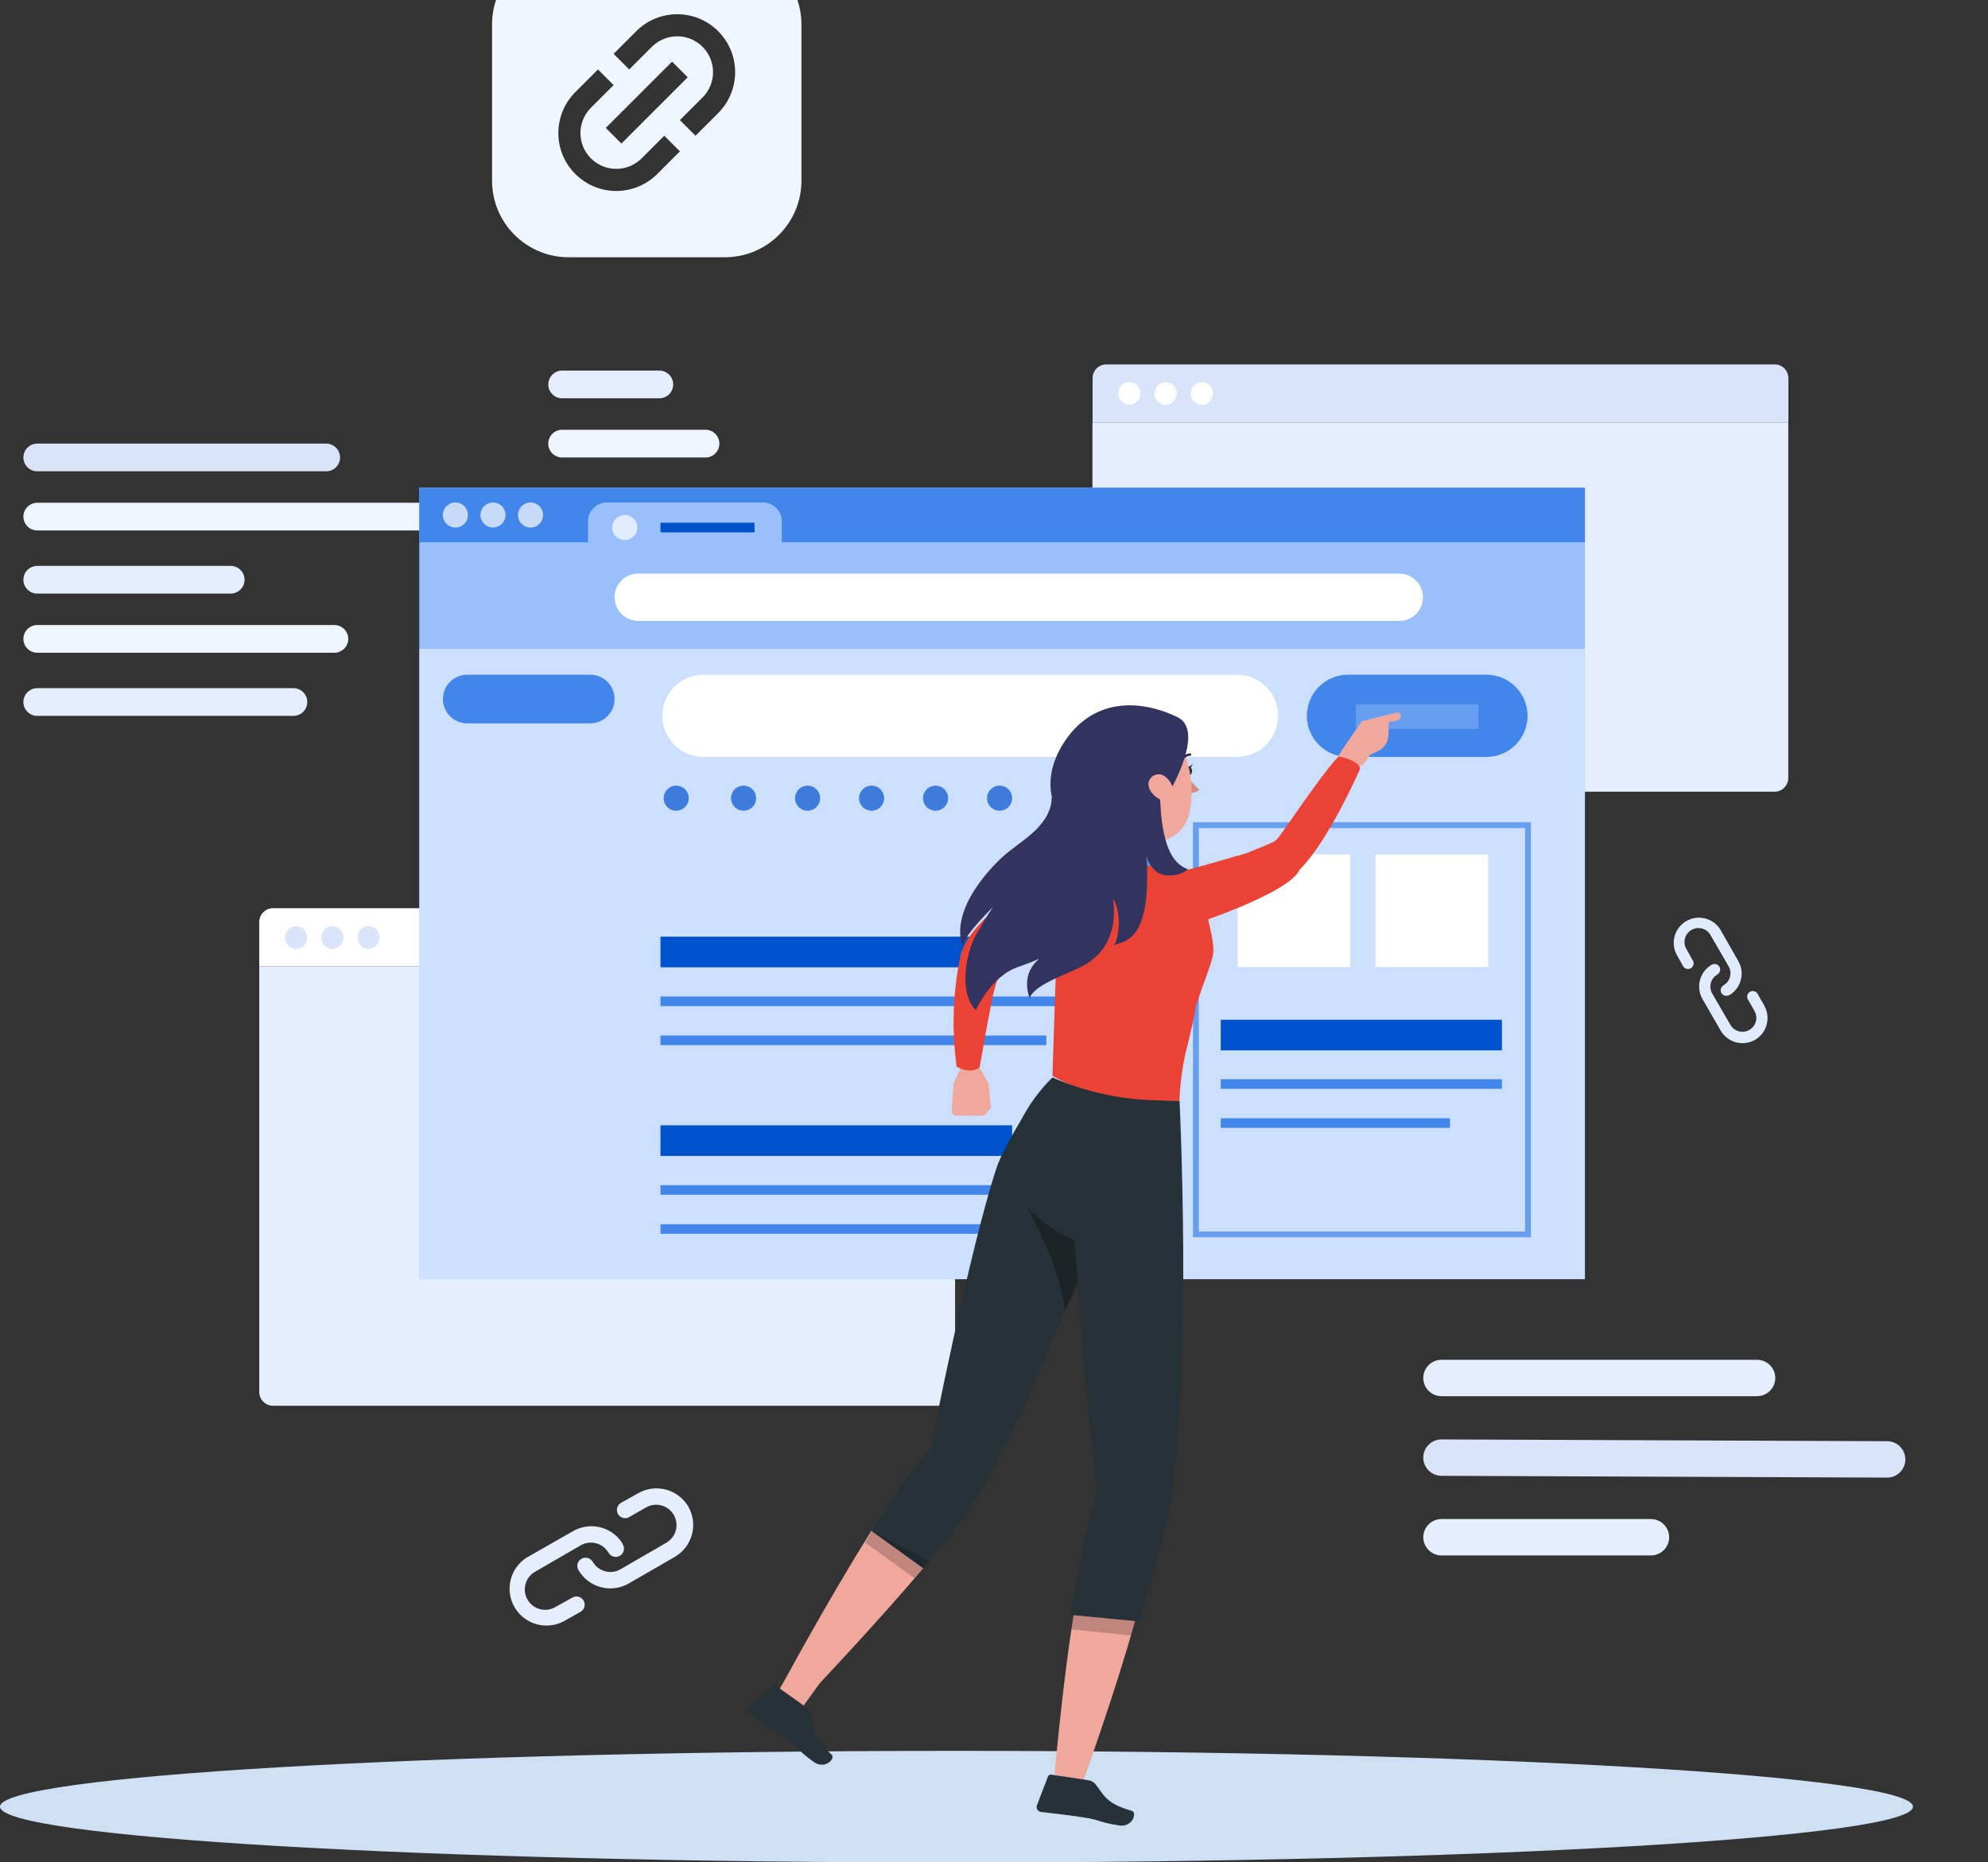 <svg width="649" height="608" viewBox="0 0 649 608" fill="none" xmlns="http://www.w3.org/2000/svg">
<rect x="0" y="0" width="649" height="608" fill="#333333" stroke="none"/>
<g clip-path="url(#clip0_1449_5292)">
<path d="M312.256 608.151C484.71 608.151 624.512 599.989 624.512 589.921C624.512 579.852 484.71 571.69 312.256 571.69C139.802 571.69 0 579.852 0 589.921C0 599.989 139.802 608.151 312.256 608.151Z" fill="#CFDFF4"/>
<g clip-path="url(#clip1_1449_5292)">
<path d="M187.085 521.517L181.293 524.751C179.766 525.633 177.95 525.872 176.246 525.415C174.542 524.959 173.089 523.844 172.207 522.316C171.325 520.788 171.086 518.973 171.543 517.269C171.999 515.565 173.114 514.112 174.642 513.23L189.593 504.576C191.061 503.725 192.799 503.472 194.449 503.867C196.099 504.262 197.533 505.277 198.456 506.701L198.698 507.044C199.061 507.657 199.653 508.102 200.344 508.279C201.035 508.457 201.768 508.352 202.382 507.989C202.996 507.626 203.44 507.034 203.618 506.343C203.795 505.652 203.69 504.919 203.327 504.305C203.232 504.076 203.124 503.853 203.006 503.635C201.307 501.113 198.712 499.331 195.748 498.651C192.784 497.97 189.672 498.442 187.043 499.97L171.936 508.582C169.315 510.247 167.439 512.86 166.699 515.876C165.959 518.891 166.412 522.076 167.965 524.765C169.518 527.455 172.049 529.44 175.031 530.307C178.012 531.174 181.214 530.855 183.966 529.418L189.633 526.234C190.206 525.869 190.619 525.301 190.79 524.643C190.961 523.986 190.877 523.288 190.554 522.69C190.231 522.092 189.694 521.639 189.05 521.421C188.406 521.204 187.704 521.238 187.085 521.517ZM224.742 491.985C223.14 489.23 220.512 487.22 217.434 486.395C214.355 485.57 211.074 485.997 208.309 487.582L202.642 490.766C202.069 491.131 201.656 491.699 201.485 492.357C201.314 493.014 201.398 493.712 201.721 494.31C202.044 494.908 202.581 495.361 203.225 495.579C203.869 495.796 204.571 495.762 205.19 495.483L210.878 492.221C212.406 491.339 214.221 491.1 215.925 491.557C217.629 492.013 219.082 493.128 219.964 494.656C220.846 496.184 221.085 497.999 220.629 499.703C220.172 501.407 219.057 502.86 217.529 503.742L202.578 512.396C201.111 513.247 199.372 513.501 197.722 513.105C196.072 512.71 194.638 511.695 193.715 510.272L193.473 509.929C193.11 509.315 192.518 508.87 191.827 508.693C191.136 508.516 190.403 508.62 189.789 508.983C189.175 509.346 188.731 509.938 188.554 510.629C188.376 511.32 188.481 512.053 188.844 512.667C188.981 512.91 189.131 513.146 189.295 513.372C190.999 515.889 193.593 517.667 196.555 518.347C199.517 519.027 202.627 518.559 205.258 517.037L220.235 508.39C223.001 506.805 225.027 504.191 225.871 501.117C226.716 498.043 226.31 494.761 224.742 491.985Z" fill="#E5EEFC"/>
</g>
<g clip-path="url(#clip2_1449_5292)">
<path d="M552.739 313.812L550.528 309.854C549.925 308.809 549.762 307.568 550.074 306.403C550.386 305.239 551.148 304.246 552.192 303.643C553.237 303.04 554.478 302.876 555.642 303.188C556.807 303.501 557.8 304.263 558.403 305.307L564.318 315.527C564.9 316.53 565.073 317.718 564.803 318.846C564.533 319.974 563.839 320.954 562.866 321.585L562.632 321.75C562.212 321.999 561.908 322.403 561.787 322.876C561.666 323.348 561.737 323.849 561.986 324.269C562.234 324.688 562.639 324.992 563.111 325.113C563.583 325.234 564.084 325.163 564.504 324.915C564.66 324.849 564.813 324.776 564.962 324.695C566.686 323.533 567.904 321.76 568.369 319.734C568.834 317.708 568.512 315.581 567.467 313.784L561.58 303.457C560.442 301.666 558.656 300.383 556.595 299.877C554.533 299.372 552.356 299.682 550.518 300.743C548.68 301.804 547.323 303.535 546.73 305.573C546.138 307.611 546.355 309.799 547.338 311.68L549.514 315.554C549.764 315.946 550.152 316.228 550.602 316.345C551.051 316.462 551.528 316.404 551.937 316.183C552.345 315.963 552.655 315.595 552.804 315.156C552.953 314.716 552.929 314.236 552.739 313.812ZM572.925 339.553C574.808 338.457 576.182 336.661 576.746 334.557C577.31 332.452 577.018 330.21 575.935 328.32L573.758 324.447C573.509 324.055 573.12 323.772 572.671 323.655C572.221 323.538 571.744 323.596 571.336 323.817C570.927 324.038 570.617 324.405 570.468 324.845C570.32 325.285 570.343 325.765 570.534 326.188L572.763 330.076C573.366 331.12 573.53 332.361 573.218 333.526C572.906 334.691 572.144 335.684 571.099 336.287C570.055 336.89 568.814 337.053 567.649 336.741C566.484 336.429 565.491 335.667 564.888 334.623L558.973 324.403C558.392 323.399 558.218 322.211 558.488 321.083C558.759 319.956 559.452 318.975 560.425 318.344L560.66 318.179C561.079 317.931 561.383 317.526 561.504 317.054C561.626 316.582 561.554 316.08 561.306 315.661C561.058 315.241 560.653 314.937 560.181 314.816C559.709 314.695 559.208 314.766 558.788 315.015C558.622 315.108 558.461 315.211 558.306 315.323C556.586 316.488 555.371 318.261 554.906 320.286C554.441 322.31 554.761 324.436 555.801 326.234L561.711 336.472C562.795 338.362 564.582 339.747 566.683 340.325C568.784 340.902 571.028 340.624 572.925 339.553Z" fill="#E0ECFD"/>
</g>
<path d="M356.684 123.473C356.692 122.292 357.155 121.161 357.972 120.324C358.79 119.488 359.896 119.012 361.053 119H579.436C580.603 119.003 581.721 119.478 582.546 120.32C583.371 121.163 583.836 122.305 583.839 123.496V138H356.684V123.473Z" fill="#D9E4FA"/>
<path d="M392.358 132.178C391.642 132.178 390.941 131.961 390.345 131.554C389.749 131.148 389.285 130.57 389.01 129.893C388.736 129.217 388.664 128.473 388.804 127.755C388.944 127.037 389.289 126.378 389.796 125.86C390.303 125.342 390.948 124.99 391.651 124.847C392.354 124.704 393.083 124.778 393.745 125.058C394.408 125.338 394.974 125.812 395.372 126.421C395.77 127.03 395.983 127.745 395.983 128.477C395.983 129.459 395.601 130.4 394.921 131.094C394.241 131.788 393.32 132.178 392.358 132.178ZM392.358 125.364C391.755 125.362 391.165 125.542 390.662 125.883C390.159 126.224 389.767 126.709 389.534 127.278C389.302 127.846 389.24 128.473 389.356 129.077C389.472 129.682 389.762 130.238 390.188 130.674C390.614 131.111 391.157 131.408 391.748 131.529C392.34 131.65 392.953 131.589 393.511 131.354C394.069 131.119 394.546 130.72 394.881 130.208C395.216 129.695 395.395 129.093 395.395 128.477C395.395 127.653 395.076 126.863 394.507 126.28C393.937 125.696 393.165 125.367 392.358 125.364Z" fill="white"/>
<path d="M392.358 125.364C391.755 125.362 391.165 125.542 390.662 125.883C390.159 126.224 389.767 126.709 389.534 127.278C389.302 127.846 389.24 128.473 389.356 129.077C389.472 129.682 389.762 130.238 390.188 130.674C390.614 131.111 391.157 131.408 391.748 131.529C392.34 131.65 392.953 131.589 393.511 131.354C394.069 131.119 394.546 130.72 394.881 130.208C395.216 129.695 395.395 129.093 395.395 128.477C395.395 127.653 395.076 126.863 394.507 126.28C393.937 125.696 393.165 125.367 392.358 125.364Z" fill="white"/>
<path d="M380.538 132.178C379.821 132.178 379.121 131.961 378.525 131.554C377.929 131.148 377.464 130.57 377.19 129.893C376.916 129.217 376.844 128.473 376.984 127.755C377.124 127.037 377.469 126.378 377.976 125.86C378.482 125.342 379.128 124.99 379.831 124.847C380.534 124.704 381.263 124.778 381.925 125.058C382.587 125.338 383.153 125.812 383.551 126.421C383.95 127.03 384.162 127.745 384.162 128.477C384.162 129.459 383.78 130.4 383.101 131.094C382.421 131.788 381.499 132.178 380.538 132.178ZM380.538 125.364C379.935 125.364 379.346 125.547 378.845 125.889C378.343 126.231 377.953 126.717 377.722 127.286C377.491 127.855 377.431 128.48 377.548 129.084C377.666 129.688 377.956 130.243 378.383 130.678C378.809 131.114 379.352 131.41 379.943 131.53C380.535 131.65 381.148 131.589 381.705 131.353C382.262 131.117 382.738 130.718 383.073 130.206C383.408 129.695 383.586 129.093 383.586 128.477C383.586 127.651 383.265 126.86 382.694 126.276C382.122 125.692 381.347 125.364 380.538 125.364Z" fill="white"/>
<path d="M380.538 125.364C379.935 125.364 379.346 125.547 378.845 125.889C378.343 126.231 377.953 126.717 377.722 127.286C377.491 127.855 377.431 128.48 377.548 129.084C377.666 129.688 377.956 130.243 378.383 130.678C378.809 131.114 379.352 131.41 379.943 131.53C380.535 131.65 381.148 131.589 381.705 131.353C382.262 131.117 382.738 130.718 383.073 130.206C383.408 129.695 383.586 129.093 383.586 128.477C383.586 127.651 383.265 126.86 382.694 126.276C382.122 125.692 381.347 125.364 380.538 125.364Z" fill="white"/>
<path d="M368.718 132.178C368.001 132.178 367.3 131.961 366.704 131.554C366.108 131.148 365.644 130.57 365.37 129.893C365.095 129.217 365.024 128.473 365.163 127.755C365.303 127.037 365.648 126.378 366.155 125.86C366.662 125.342 367.308 124.99 368.011 124.847C368.714 124.704 369.443 124.778 370.105 125.058C370.767 125.338 371.333 125.812 371.731 126.421C372.129 127.03 372.342 127.745 372.342 128.477C372.342 129.459 371.96 130.4 371.28 131.094C370.601 131.788 369.679 132.178 368.718 132.178ZM368.718 125.364C368.115 125.364 367.526 125.547 367.024 125.889C366.523 126.231 366.132 126.717 365.902 127.286C365.671 127.855 365.61 128.48 365.728 129.084C365.846 129.688 366.136 130.243 366.562 130.678C366.989 131.114 367.532 131.41 368.123 131.53C368.714 131.65 369.327 131.589 369.884 131.353C370.441 131.117 370.917 130.718 371.252 130.206C371.587 129.695 371.766 129.093 371.766 128.477C371.766 128.068 371.687 127.663 371.534 127.286C371.381 126.908 371.156 126.565 370.873 126.276C370.59 125.987 370.254 125.758 369.884 125.601C369.515 125.445 369.118 125.364 368.718 125.364Z" fill="white"/>
<path d="M368.718 125.364C368.115 125.364 367.526 125.547 367.024 125.889C366.523 126.231 366.132 126.717 365.902 127.286C365.671 127.855 365.61 128.48 365.728 129.084C365.846 129.688 366.136 130.243 366.562 130.678C366.989 131.114 367.532 131.41 368.123 131.53C368.714 131.65 369.327 131.589 369.884 131.353C370.441 131.117 370.917 130.718 371.252 130.206C371.587 129.695 371.766 129.093 371.766 128.477C371.766 128.068 371.687 127.663 371.534 127.286C371.381 126.908 371.156 126.565 370.873 126.276C370.59 125.987 370.254 125.758 369.884 125.601C369.515 125.445 369.118 125.364 368.718 125.364Z" fill="white"/>
<path d="M579.434 258.504H361.051C359.881 258.501 358.76 258.025 357.933 257.18C357.106 256.336 356.64 255.191 356.637 253.996V137.977H583.792V254.031C583.783 255.21 583.322 256.339 582.507 257.176C581.692 258.012 580.589 258.489 579.434 258.504Z" fill="#E5EEFC"/>
<path d="M84.637 301.061C84.64 299.866 85.106 298.721 85.933 297.876C86.76 297.032 87.881 296.556 89.051 296.553H307.389C308.558 296.556 309.678 297.032 310.503 297.877C311.328 298.722 311.792 299.867 311.792 301.061V315.576H84.637V301.061Z" fill="white"/>
<path d="M120.3 309.811C119.583 309.811 118.882 309.594 118.286 309.188C117.69 308.781 117.226 308.203 116.952 307.527C116.677 306.851 116.606 306.106 116.745 305.389C116.885 304.671 117.23 304.011 117.737 303.494C118.244 302.976 118.89 302.624 119.593 302.481C120.296 302.338 121.025 302.411 121.687 302.691C122.349 302.971 122.915 303.446 123.313 304.054C123.711 304.663 123.924 305.379 123.924 306.111C123.924 307.092 123.542 308.033 122.863 308.727C122.183 309.422 121.261 309.811 120.3 309.811ZM120.3 302.998C119.697 302.998 119.108 303.18 118.606 303.522C118.105 303.864 117.714 304.351 117.484 304.919C117.253 305.488 117.193 306.114 117.31 306.718C117.428 307.322 117.718 307.876 118.144 308.312C118.571 308.747 119.114 309.044 119.705 309.164C120.297 309.284 120.909 309.222 121.466 308.987C122.023 308.751 122.499 308.352 122.834 307.84C123.169 307.328 123.348 306.726 123.348 306.111C123.362 305.693 123.293 305.277 123.146 304.887C122.999 304.498 122.777 304.142 122.492 303.842C122.208 303.542 121.867 303.303 121.49 303.14C121.114 302.978 120.709 302.894 120.3 302.894V302.998Z" fill="#D9E4FA"/>
<path d="M120.3 302.998C119.697 302.998 119.108 303.18 118.606 303.522C118.105 303.864 117.714 304.351 117.484 304.919C117.253 305.488 117.193 306.114 117.31 306.718C117.428 307.322 117.718 307.876 118.144 308.312C118.571 308.747 119.114 309.044 119.705 309.164C120.297 309.284 120.909 309.222 121.466 308.987C122.023 308.751 122.499 308.352 122.834 307.84C123.169 307.328 123.348 306.726 123.348 306.111C123.362 305.693 123.293 305.277 123.146 304.887C122.999 304.498 122.777 304.142 122.492 303.842C122.208 303.542 121.867 303.303 121.49 303.14C121.114 302.978 120.709 302.894 120.3 302.894V302.998Z" fill="#D9E4FA"/>
<path d="M108.491 309.811C107.775 309.811 107.074 309.594 106.478 309.188C105.882 308.781 105.417 308.203 105.143 307.527C104.869 306.851 104.797 306.106 104.937 305.389C105.077 304.671 105.422 304.011 105.929 303.494C106.436 302.976 107.081 302.624 107.784 302.481C108.487 302.338 109.216 302.411 109.878 302.691C110.54 302.971 111.106 303.446 111.505 304.054C111.903 304.663 112.115 305.379 112.115 306.111C112.115 307.092 111.734 308.033 111.054 308.727C110.374 309.422 109.452 309.811 108.491 309.811ZM108.491 302.998C107.888 302.998 107.299 303.18 106.798 303.522C106.296 303.864 105.906 304.351 105.675 304.919C105.444 305.488 105.384 306.114 105.502 306.718C105.619 307.322 105.909 307.876 106.336 308.312C106.762 308.747 107.305 309.044 107.897 309.164C108.488 309.284 109.101 309.222 109.658 308.987C110.215 308.751 110.691 308.352 111.026 307.84C111.361 307.328 111.54 306.726 111.54 306.111C111.553 305.693 111.484 305.277 111.337 304.887C111.19 304.498 110.968 304.142 110.683 303.842C110.399 303.542 110.058 303.303 109.682 303.14C109.305 302.978 108.9 302.894 108.491 302.894V302.998Z" fill="#D9E4FA"/>
<path d="M108.491 302.998C107.888 302.998 107.299 303.18 106.798 303.522C106.296 303.864 105.906 304.351 105.675 304.919C105.444 305.488 105.384 306.114 105.502 306.718C105.619 307.322 105.909 307.876 106.336 308.312C106.762 308.747 107.305 309.044 107.897 309.164C108.488 309.284 109.101 309.222 109.658 308.987C110.215 308.751 110.691 308.352 111.026 307.84C111.361 307.328 111.54 306.726 111.54 306.111C111.553 305.693 111.484 305.277 111.337 304.887C111.19 304.498 110.968 304.142 110.683 303.842C110.399 303.542 110.058 303.303 109.682 303.14C109.305 302.978 108.9 302.894 108.491 302.894V302.998Z" fill="#D9E4FA"/>
<path d="M96.671 309.811C95.954 309.811 95.254 309.594 94.657 309.188C94.062 308.781 93.597 308.203 93.323 307.527C93.048 306.851 92.977 306.106 93.117 305.389C93.256 304.671 93.602 304.011 94.108 303.494C94.615 302.976 95.261 302.624 95.964 302.481C96.667 302.338 97.396 302.411 98.058 302.691C98.72 302.971 99.286 303.446 99.684 304.054C100.083 304.663 100.295 305.379 100.295 306.111C100.295 307.092 99.913 308.033 99.234 308.727C98.554 309.422 97.632 309.811 96.671 309.811ZM96.671 302.998C96.068 302.998 95.479 303.18 94.977 303.522C94.476 303.864 94.085 304.351 93.855 304.919C93.624 305.488 93.564 306.114 93.681 306.718C93.799 307.322 94.089 307.876 94.516 308.312C94.942 308.747 95.485 309.044 96.076 309.164C96.668 309.284 97.281 309.222 97.838 308.987C98.394 308.751 98.871 308.352 99.206 307.84C99.54 307.328 99.719 306.726 99.719 306.111C99.733 305.693 99.664 305.277 99.517 304.887C99.37 304.498 99.148 304.142 98.863 303.842C98.579 303.542 98.238 303.303 97.862 303.14C97.485 302.978 97.08 302.894 96.671 302.894V302.998Z" fill="#D9E4FA"/>
<path d="M96.671 302.998C96.068 302.998 95.479 303.18 94.977 303.522C94.476 303.864 94.085 304.351 93.855 304.919C93.624 305.488 93.564 306.114 93.681 306.718C93.799 307.322 94.089 307.876 94.516 308.312C94.942 308.747 95.485 309.044 96.076 309.164C96.668 309.284 97.281 309.222 97.838 308.987C98.394 308.751 98.871 308.352 99.206 307.84C99.54 307.328 99.719 306.726 99.719 306.111C99.733 305.693 99.664 305.277 99.517 304.887C99.37 304.498 99.148 304.142 98.863 303.842C98.579 303.542 98.238 303.303 97.862 303.14C97.485 302.978 97.08 302.894 96.671 302.894V302.998Z" fill="#D9E4FA"/>
<path d="M307.389 459H89.051C87.881 458.997 86.76 458.521 85.933 457.676C85.106 456.832 84.64 455.687 84.637 454.492V315.576H311.792V454.492C311.792 455.686 311.328 456.831 310.503 457.676C309.678 458.521 308.558 458.997 307.389 459Z" fill="#E5EEFC"/>
<path d="M573.6 455.886H470.587C469.01 455.882 467.499 455.254 466.384 454.139C465.269 453.024 464.641 451.513 464.637 449.936C464.644 448.361 465.274 446.854 466.389 445.742C467.504 444.63 469.013 444.004 470.587 444H573.629C575.201 444.008 576.706 444.636 577.818 445.747C578.929 446.859 579.557 448.364 579.565 449.936C579.561 451.515 578.93 453.029 577.812 454.144C576.694 455.26 575.179 455.886 573.6 455.886Z" fill="#E5EEFC"/>
<path d="M615.998 482.471L470.485 481.886C468.923 481.855 467.436 481.214 466.342 480.098C465.249 478.983 464.636 477.483 464.637 475.921C464.644 474.346 465.277 472.837 466.395 471.727C467.513 470.617 469.026 469.996 470.602 470L616.1 470.585C617.674 470.596 619.18 471.23 620.289 472.347C621.399 473.465 622.021 474.975 622.021 476.55C622.017 477.335 621.858 478.112 621.553 478.835C621.247 479.558 620.802 480.214 620.242 480.764C619.682 481.315 619.019 481.749 618.29 482.042C617.562 482.335 616.783 482.481 615.998 482.471Z" fill="#D9E4FA"/>
<path d="M538.936 507.886H470.587C469.01 507.882 467.499 507.254 466.384 506.139C465.269 505.024 464.641 503.513 464.637 501.936C464.644 500.361 465.274 498.854 466.389 497.742C467.504 496.63 469.013 496.004 470.587 496H538.965C540.539 496.004 542.048 496.63 543.163 497.742C544.278 498.854 544.907 500.361 544.915 501.936C544.913 502.719 544.757 503.494 544.455 504.217C544.154 504.94 543.713 505.597 543.158 506.149C542.602 506.702 541.944 507.14 541.219 507.438C540.495 507.736 539.719 507.888 538.936 507.886Z" fill="#E5EEFC"/>
<path d="M215.257 130.05H183.517C182.318 130.046 181.17 129.569 180.321 128.723C179.473 127.877 178.992 126.73 178.984 125.532C178.992 124.333 179.472 123.184 180.32 122.336C181.169 121.488 182.317 121.008 183.517 121H215.257C216.455 121.008 217.602 121.488 218.448 122.337C219.294 123.186 219.77 124.334 219.774 125.532C219.77 126.729 219.293 127.876 218.447 128.722C217.6 129.569 216.454 130.046 215.257 130.05Z" fill="#E5EEFC"/>
<path d="M230.33 140.328H183.502C181.007 140.328 178.984 142.35 178.984 144.845V144.86C178.984 147.355 181.007 149.377 183.502 149.377H230.33C232.825 149.377 234.847 147.355 234.847 144.86V144.845C234.847 142.35 232.825 140.328 230.33 140.328Z" fill="#F0F6FF"/>
<path d="M202.947 169.977H183.517C182.92 169.981 182.328 169.867 181.775 169.642C181.222 169.417 180.719 169.086 180.294 168.666C179.869 168.247 179.531 167.747 179.299 167.197C179.067 166.647 178.945 166.057 178.941 165.459C178.949 164.26 179.429 163.111 180.277 162.263C181.126 161.415 182.274 160.935 183.474 160.927H202.904C204.104 160.931 205.255 161.41 206.104 162.259C206.953 163.108 207.432 164.259 207.436 165.459C207.432 166.651 206.959 167.794 206.119 168.639C205.279 169.485 204.139 169.965 202.947 169.977Z" fill="#E5EEFC"/>
<path d="M216.309 189.29H183.517C182.318 189.286 181.17 188.809 180.321 187.963C179.473 187.118 178.992 185.971 178.984 184.772C178.992 183.573 179.472 182.424 180.32 181.576C181.169 180.728 182.317 180.248 183.517 180.24H216.309C217.508 180.248 218.654 180.728 219.5 181.577C220.346 182.426 220.823 183.574 220.827 184.772C220.823 185.969 220.346 187.116 219.499 187.963C218.653 188.809 217.506 189.286 216.309 189.29Z" fill="#F0F6FF"/>
<path d="M211.105 209.904H183.517C182.318 209.9 181.17 209.424 180.321 208.578C179.473 207.732 178.992 206.585 178.984 205.387C178.992 204.187 179.472 203.039 180.32 202.19C181.169 201.342 182.317 200.862 183.517 200.854H211.105C212.304 200.862 213.453 201.342 214.301 202.19C215.149 203.039 215.629 204.187 215.637 205.387C215.629 206.585 215.149 207.732 214.3 208.578C213.451 209.424 212.303 209.9 211.105 209.904Z" fill="#E5EEFC"/>
<path d="M106.497 153.895H12.154C10.955 153.891 9.806 153.412 8.959 152.562C8.112 151.713 7.637 150.562 7.637 149.363C7.641 148.166 8.118 147.019 8.964 146.173C9.811 145.326 10.957 144.849 12.154 144.845H106.497C107.694 144.849 108.841 145.326 109.687 146.173C110.534 147.019 111.011 148.166 111.015 149.363C111.015 150.562 110.539 151.713 109.692 152.562C108.846 153.412 107.697 153.891 106.497 153.895Z" fill="#D9E4FA"/>
<path d="M144.685 173.208H12.154C10.957 173.204 9.811 172.727 8.964 171.881C8.118 171.034 7.641 169.888 7.637 168.691C7.637 167.491 8.112 166.341 8.959 165.491C9.806 164.642 10.955 164.162 12.154 164.158H144.685C145.885 164.162 147.036 164.641 147.885 165.49C148.734 166.339 149.213 167.49 149.217 168.691C149.209 169.889 148.729 171.036 147.88 171.882C147.031 172.728 145.883 173.204 144.685 173.208Z" fill="#F0F6FF"/>
<path d="M75.313 193.822H12.154C10.955 193.818 9.806 193.339 8.959 192.49C8.112 191.64 7.637 190.49 7.637 189.29C7.641 188.093 8.118 186.946 8.964 186.1C9.811 185.253 10.957 184.776 12.154 184.772H75.313C76.511 184.776 77.659 185.253 78.508 186.099C79.357 186.945 79.837 188.092 79.845 189.29C79.841 190.491 79.362 191.641 78.513 192.491C77.664 193.34 76.513 193.818 75.313 193.822Z" fill="#E5EEFC"/>
<path d="M109.158 213.135H12.154C10.955 213.132 9.806 212.652 8.959 211.803C8.112 210.953 7.637 209.803 7.637 208.603C7.641 207.406 8.118 206.259 8.964 205.413C9.811 204.567 10.957 204.09 12.154 204.086H109.158C110.357 204.086 111.508 204.561 112.358 205.408C113.207 206.255 113.686 207.404 113.69 208.603C113.69 209.198 113.573 209.788 113.345 210.338C113.117 210.888 112.784 211.387 112.363 211.808C111.942 212.229 111.442 212.563 110.892 212.79C110.343 213.018 109.753 213.135 109.158 213.135Z" fill="#F0F6FF"/>
<path d="M95.795 233.749H12.154C10.955 233.746 9.806 233.266 8.959 232.417C8.112 231.567 7.637 230.417 7.637 229.217C7.641 228.02 8.118 226.874 8.964 226.027C9.811 225.181 10.957 224.704 12.154 224.7H95.795C96.992 224.704 98.139 225.181 98.986 226.027C99.832 226.874 100.309 228.02 100.313 229.217C100.313 230.417 99.838 231.567 98.991 232.417C98.144 233.266 96.995 233.746 95.795 233.749Z" fill="#E5EEFC"/>
<path fill-rule="evenodd" clip-rule="evenodd" d="M185.637 -17C171.83 -17 160.637 -5.807 160.637 8V59C160.637 72.807 171.83 84 185.637 84H236.637C250.444 84 261.637 72.807 261.637 59V8C261.637 -5.807 250.444 -17 236.637 -17H185.637ZM207.711 10.182C211.257 6.635 216.067 4.643 221.083 4.643C231.527 4.643 239.994 13.11 239.994 23.554C239.994 28.569 238.002 33.379 234.455 36.926L227.059 44.321L221.958 39.22L229.354 31.825C231.547 29.631 232.78 26.656 232.78 23.554C232.78 17.094 227.543 11.857 221.083 11.857C217.981 11.857 215.006 13.089 212.812 15.283L205.417 22.679L200.315 17.577L207.711 10.182ZM209.461 51.717L216.857 44.321L221.958 49.423L214.563 56.818C211.016 60.365 206.206 62.357 201.191 62.357C190.746 62.357 182.28 53.89 182.28 43.446C182.28 38.431 184.272 33.621 187.818 30.074L195.214 22.679L200.315 27.78L192.92 35.175C190.726 37.369 189.494 40.344 189.494 43.446C189.494 49.906 194.731 55.143 201.191 55.143C204.293 55.143 207.268 53.911 209.461 51.717ZM224.509 25.229L202.866 46.872L197.765 41.771L219.408 20.128L224.509 25.229Z" fill="#F0F6FF"/>
<path d="M517.414 159.255H136.887V417.679H517.414V159.255Z" fill="#99C0FA"/>
<path d="M136.887 159.255V177.064H191.959V170.226C191.959 169.418 192.118 168.617 192.428 167.87C192.737 167.124 193.191 166.445 193.762 165.873C194.334 165.302 195.012 164.848 195.759 164.539C196.506 164.23 197.307 164.07 198.115 164.07H249.067C250.699 164.07 252.265 164.719 253.419 165.873C254.574 167.028 255.222 168.594 255.222 170.226V177.064H517.414V159.255H136.887Z" fill="#4286EC"/>
<path opacity="0.7" d="M152.761 168.153C152.764 168.964 152.525 169.757 152.077 170.432C151.628 171.107 150.99 171.634 150.242 171.946C149.494 172.258 148.67 172.341 147.874 172.184C147.079 172.028 146.348 171.638 145.774 171.066C145.2 170.494 144.809 169.764 144.65 168.97C144.491 168.175 144.571 167.351 144.881 166.602C145.19 165.853 145.715 165.212 146.389 164.762C147.063 164.311 147.855 164.071 148.666 164.071C149.75 164.071 150.789 164.5 151.557 165.266C152.325 166.031 152.758 167.069 152.761 168.153Z" fill="white"/>
<path opacity="0.7" d="M160.942 172.236C163.197 172.236 165.025 170.408 165.025 168.153C165.025 165.898 163.197 164.071 160.942 164.071C158.687 164.071 156.859 165.898 156.859 168.153C156.859 170.408 158.687 172.236 160.942 172.236Z" fill="white"/>
<path opacity="0.7" d="M177.296 168.153C177.299 168.962 177.061 169.754 176.615 170.428C176.168 171.102 175.531 171.629 174.785 171.942C174.04 172.255 173.218 172.34 172.423 172.187C171.629 172.033 170.898 171.648 170.323 171.079C169.747 170.511 169.353 169.785 169.19 168.992C169.026 168.2 169.101 167.377 169.405 166.628C169.709 165.878 170.228 165.235 170.897 164.78C171.565 164.325 172.354 164.078 173.163 164.07C173.703 164.065 174.238 164.167 174.739 164.37C175.239 164.573 175.695 164.873 176.079 165.252C176.463 165.631 176.768 166.083 176.977 166.581C177.186 167.079 177.295 167.613 177.296 168.153Z" fill="white"/>
<path opacity="0.7" d="M208.062 172.249C208.062 173.059 207.822 173.85 207.372 174.524C206.922 175.197 206.282 175.722 205.534 176.032C204.785 176.342 203.962 176.423 203.167 176.265C202.373 176.107 201.643 175.717 201.071 175.145C200.498 174.572 200.108 173.842 199.95 173.048C199.792 172.253 199.873 171.43 200.183 170.681C200.493 169.933 201.018 169.294 201.691 168.844C202.365 168.394 203.156 168.153 203.966 168.153C204.505 168.152 205.038 168.256 205.536 168.462C206.033 168.667 206.485 168.968 206.866 169.349C207.247 169.73 207.548 170.182 207.753 170.68C207.959 171.177 208.063 171.71 208.062 172.249Z" fill="white"/>
<path opacity="0.5" d="M517.414 211.9H136.887V417.667H517.414V211.9Z" fill="white"/>
<path d="M456.855 202.724H208.302C206.266 202.72 204.314 201.909 202.876 200.468C201.437 199.027 200.629 197.075 200.629 195.038C200.622 194.027 200.816 193.024 201.199 192.087C201.581 191.15 202.145 190.298 202.858 189.58C203.571 188.863 204.42 188.293 205.354 187.904C206.288 187.516 207.29 187.315 208.302 187.315H456.855C458.891 187.315 460.843 188.123 462.284 189.562C463.725 191 464.536 192.952 464.54 194.988C464.546 196.001 464.352 197.006 463.969 197.944C463.586 198.883 463.021 199.736 462.307 200.455C461.592 201.174 460.743 201.744 459.807 202.134C458.872 202.523 457.868 202.724 456.855 202.724Z" fill="white"/>
<path d="M192.694 236.182H152.524C150.419 236.182 148.4 235.345 146.911 233.857C145.422 232.368 144.586 230.349 144.586 228.244C144.586 226.139 145.422 224.12 146.911 222.631C148.4 221.142 150.419 220.306 152.524 220.306H192.694C194.799 220.306 196.818 221.142 198.307 222.631C199.795 224.12 200.632 226.139 200.632 228.244C200.632 230.349 199.795 232.368 198.307 233.857C196.818 235.345 194.799 236.182 192.694 236.182Z" fill="#4286EC"/>
<path d="M403.839 247.153H229.639C226.078 247.153 222.664 245.739 220.147 243.222C217.629 240.704 216.215 237.29 216.215 233.73C216.215 230.169 217.629 226.755 220.147 224.238C222.664 221.72 226.078 220.306 229.639 220.306H403.839C405.602 220.304 407.348 220.65 408.978 221.324C410.607 221.998 412.087 222.987 413.334 224.234C414.581 225.481 415.57 226.961 416.244 228.591C416.918 230.22 417.264 231.966 417.262 233.73C417.264 235.493 416.918 237.239 416.244 238.869C415.57 240.498 414.581 241.978 413.334 243.225C412.087 244.472 410.607 245.461 408.978 246.135C407.348 246.809 405.602 247.155 403.839 247.153Z" fill="white"/>
<path d="M485.26 247.153H440.06C436.5 247.153 433.086 245.739 430.568 243.222C428.051 240.704 426.637 237.29 426.637 233.73C426.637 230.169 428.051 226.755 430.568 224.238C433.086 221.72 436.5 220.306 440.06 220.306H485.26C487.024 220.304 488.77 220.65 490.399 221.324C492.029 221.998 493.509 222.987 494.756 224.234C496.003 225.481 496.992 226.961 497.666 228.591C498.34 230.22 498.686 231.966 498.684 233.73C498.686 235.493 498.34 237.239 497.666 238.869C496.992 240.498 496.003 241.978 494.756 243.225C493.509 244.472 492.029 245.461 490.399 246.135C488.77 246.809 487.024 247.155 485.26 247.153Z" fill="#4286EC"/>
<path opacity="0.2" d="M482.637 230H442.637V238H482.637V230Z" fill="white"/>
<path d="M485.803 278.968H449.008V315.763H485.803V278.968Z" fill="white"/>
<path d="M440.826 278.968H404.031V315.763H440.826V278.968Z" fill="white"/>
<path d="M330.418 305.841H215.621V315.839H330.418V305.841Z" fill="#0052CC"/>
<path d="M490.315 332.979H398.523V342.977H490.315V332.979Z" fill="#0052CC"/>
<path d="M365.076 325.382H215.621V328.517H365.076V325.382Z" fill="#4286EC"/>
<path d="M246.336 170.681H215.621V173.816H246.336V170.681Z" fill="#0052CC"/>
<path d="M341.579 338.123H215.621V341.258H341.579V338.123Z" fill="#4286EC"/>
<path d="M330.418 367.436H215.621V377.434H330.418V367.436Z" fill="#0052CC"/>
<path d="M365.076 386.99H215.621V390.124H365.076V386.99Z" fill="#4286EC"/>
<path d="M341.579 399.731H215.621V402.865H341.579V399.731Z" fill="#4286EC"/>
<path d="M490.315 352.394H398.523V355.529H490.315V352.394Z" fill="#4286EC"/>
<path d="M473.365 365.135H398.523V368.27H473.365V365.135Z" fill="#4286EC"/>
<path d="M499.77 404.003H389.461V268.49H499.77V404.003ZM391.357 402.107H497.874V270.386H391.357V402.107Z" fill="#689EF0"/>
<path opacity="0.7" d="M246.843 260.628C246.843 261.438 246.603 262.23 246.152 262.904C245.701 263.578 245.061 264.103 244.312 264.412C243.563 264.722 242.739 264.802 241.944 264.643C241.149 264.484 240.42 264.093 239.847 263.519C239.275 262.945 238.886 262.214 238.73 261.419C238.573 260.624 238.656 259.8 238.968 259.052C239.28 258.304 239.807 257.665 240.482 257.216C241.157 256.768 241.95 256.53 242.76 256.532C243.298 256.532 243.829 256.638 244.326 256.844C244.822 257.05 245.272 257.352 245.652 257.733C246.031 258.113 246.331 258.565 246.536 259.061C246.74 259.558 246.845 260.09 246.843 260.628Z" fill="#0052CC"/>
<path opacity="0.7" d="M224.843 260.628C224.843 261.438 224.603 262.23 224.152 262.904C223.701 263.578 223.061 264.103 222.312 264.412C221.563 264.722 220.739 264.802 219.944 264.643C219.149 264.484 218.42 264.093 217.847 263.519C217.275 262.945 216.886 262.214 216.73 261.419C216.573 260.624 216.656 259.8 216.968 259.052C217.28 258.304 217.807 257.665 218.482 257.216C219.157 256.768 219.95 256.53 220.76 256.532C221.298 256.532 221.829 256.638 222.326 256.844C222.822 257.05 223.272 257.352 223.652 257.733C224.031 258.113 224.331 258.565 224.536 259.061C224.74 259.558 224.845 260.09 224.843 260.628Z" fill="#0052CC"/>
<path opacity="0.7" d="M267.738 260.628C267.738 261.438 267.497 262.23 267.047 262.904C266.596 263.578 265.956 264.103 265.207 264.412C264.457 264.722 263.633 264.802 262.839 264.643C262.044 264.484 261.314 264.093 260.742 263.519C260.17 262.945 259.781 262.214 259.624 261.419C259.467 260.624 259.55 259.8 259.862 259.052C260.174 258.304 260.701 257.665 261.376 257.216C262.051 256.768 262.844 256.53 263.655 256.532C264.192 256.532 264.724 256.638 265.22 256.844C265.716 257.05 266.167 257.352 266.546 257.733C266.926 258.113 267.226 258.565 267.43 259.061C267.635 259.558 267.739 260.09 267.738 260.628Z" fill="#0052CC"/>
<path opacity="0.7" d="M288.628 260.628C288.628 261.438 288.388 262.23 287.937 262.904C287.487 263.578 286.846 264.103 286.097 264.412C285.348 264.722 284.524 264.802 283.729 264.643C282.934 264.484 282.205 264.093 281.633 263.519C281.06 262.945 280.671 262.214 280.515 261.419C280.358 260.624 280.441 259.8 280.753 259.052C281.065 258.304 281.592 257.665 282.267 257.216C282.942 256.768 283.735 256.53 284.545 256.532C285.083 256.532 285.615 256.638 286.111 256.844C286.607 257.05 287.058 257.352 287.437 257.733C287.816 258.113 288.117 258.565 288.321 259.061C288.526 259.558 288.63 260.09 288.628 260.628Z" fill="#0052CC"/>
<path opacity="0.7" d="M309.523 260.628C309.523 261.438 309.282 262.23 308.832 262.904C308.381 263.578 307.741 264.103 306.992 264.412C306.243 264.722 305.419 264.802 304.624 264.643C303.829 264.484 303.099 264.093 302.527 263.519C301.955 262.945 301.566 262.214 301.409 261.419C301.253 260.624 301.335 259.8 301.647 259.052C301.959 258.304 302.486 257.665 303.161 257.216C303.836 256.768 304.63 256.53 305.44 256.532C305.977 256.532 306.509 256.638 307.005 256.844C307.502 257.05 307.952 257.352 308.331 257.733C308.711 258.113 309.011 258.565 309.216 259.061C309.42 259.558 309.524 260.09 309.523 260.628Z" fill="#0052CC"/>
<path opacity="0.7" d="M330.417 260.628C330.417 261.438 330.177 262.23 329.726 262.904C329.276 263.578 328.635 264.103 327.886 264.412C327.137 264.722 326.313 264.802 325.518 264.643C324.724 264.484 323.994 264.093 323.422 263.519C322.849 262.945 322.46 262.214 322.304 261.419C322.147 260.624 322.23 259.8 322.542 259.052C322.854 258.304 323.381 257.665 324.056 257.216C324.731 256.768 325.524 256.53 326.335 256.532C326.872 256.532 327.404 256.638 327.9 256.844C328.396 257.05 328.847 257.352 329.226 257.733C329.605 258.113 329.906 258.565 330.11 259.061C330.315 259.558 330.419 260.09 330.417 260.628Z" fill="#0052CC"/>
<path d="M319.767 348.526L322.611 353.582C322.704 353.754 322.76 353.943 322.775 354.138L323.445 361.116C323.463 361.301 323.445 361.487 323.39 361.665C323.336 361.843 323.247 362.008 323.129 362.152L321.461 364.136C321.17 364.465 312.069 364.276 312.069 364.276C311.883 364.267 311.7 364.222 311.531 364.143C311.362 364.063 311.211 363.95 311.086 363.811C310.961 363.672 310.865 363.51 310.804 363.334C310.743 363.157 310.717 362.97 310.729 362.784L311.298 353.936C311.313 353.76 311.36 353.589 311.437 353.43L313.839 348.286C313.96 348.028 314.157 347.813 314.403 347.669C314.649 347.524 314.932 347.457 315.217 347.477L318.642 347.73C318.883 347.751 319.115 347.836 319.312 347.976C319.51 348.115 319.667 348.305 319.767 348.526Z" fill="#F0A89D"/>
<path d="M301.415 512.05C286.247 529.897 267.615 549.591 267.615 549.591L255.848 549.199C255.848 549.199 270.472 522.111 284.49 499.827L301.415 512.05Z" fill="#F0A89D"/>
<path d="M352.1 416.959C352.1 416.959 337.071 454.019 333.531 461.123C326.706 474.787 325.278 477.682 319.349 488.514C317.125 492.571 312.359 498.866 306.57 505.907C304.915 507.904 303.195 509.964 301.413 512.05L284.488 499.827C285.841 497.691 287.181 495.58 288.508 493.507C294.297 484.659 299.707 477.189 303.676 473.485C303.676 473.485 316.392 408.351 325.29 381.466C327.388 375.146 334.012 364.68 335.251 362.506C335.251 362.506 356.802 399.895 358.167 401.854C359.532 403.813 352.1 416.959 352.1 416.959Z" fill="#263238"/>
<path opacity="0.3" d="M357.005 407.037C357.005 407.037 353.036 417.149 347.677 427.804C347.677 427.804 346.767 412.94 331.371 387.356C355.172 389.353 357.005 407.037 357.005 407.037Z" fill="black"/>
<path d="M259.917 542.601L254.305 551.727L261.813 557.655L268.651 548.175L259.917 542.601Z" fill="#F0A89D"/>
<path opacity="0.2" d="M282.379 503.657L298.571 515.311L303.311 509.724L284.692 499.903L282.379 503.657Z" fill="black"/>
<path d="M263.266 557.541L253.445 550.551C253.261 550.409 253.033 550.338 252.801 550.349C252.569 550.361 252.349 550.455 252.181 550.614L244.723 557.339C244.564 557.48 244.433 557.651 244.34 557.842C244.246 558.034 244.192 558.241 244.179 558.454C244.166 558.667 244.195 558.88 244.265 559.081C244.334 559.282 244.443 559.468 244.584 559.627L244.837 559.854C248.427 562.306 251.701 564.354 256.112 567.438C261.307 571.142 259.55 570.826 265.592 575.275C269.245 577.942 272.898 574.239 271.482 572.924C264.985 566.933 265.782 564.24 264.846 559.715C264.59 558.828 264.031 558.059 263.266 557.541Z" fill="#263238"/>
<path d="M389.146 251.539C389.234 252.26 388.944 252.905 388.463 252.968C387.983 253.031 387.49 252.462 387.414 251.704C387.338 250.945 387.629 250.339 388.097 250.288C388.565 250.237 389.083 250.806 389.146 251.539Z" fill="#263238"/>
<path d="M387.684 250.263C388.041 250.292 388.398 250.203 388.7 250.008C389.002 249.814 389.231 249.526 389.352 249.188C389.296 249.605 389.154 250.005 388.935 250.364C388.826 250.537 388.662 250.667 388.469 250.734C388.275 250.8 388.065 250.799 387.873 250.73L387.684 250.263Z" fill="#263238"/>
<path d="M387.288 253.574L391.573 257.961C390.933 258.422 390.194 258.728 389.415 258.853C388.636 258.978 387.838 258.919 387.086 258.681L387.288 253.574Z" fill="#D38C81"/>
<path d="M361.531 280.27C361.531 280.27 367.737 279.398 367.219 267.933C367.219 267.933 372.882 265.089 376.737 268.338C380.592 271.586 373.792 279.714 378.545 282.924C383.297 286.135 361.531 280.27 361.531 280.27Z" fill="#F0A89D"/>
<path opacity="0.2" d="M377.922 272.155L373.637 272.408C373.637 272.408 374.61 275.972 376.974 277.274C377.277 275.568 377.783 273.773 377.922 272.155Z" fill="black"/>
<path d="M360.949 252.146C361.771 261.841 361.91 265.974 366.941 270.841C374.525 278.159 386.242 275.037 388.328 265.279C390.211 256.507 388.542 242.148 378.936 238.457C376.822 237.645 374.535 237.386 372.293 237.706C370.051 238.027 367.928 238.915 366.126 240.286C364.324 241.658 362.902 243.468 361.996 245.543C361.09 247.619 360.73 249.892 360.949 252.146Z" fill="#F0A89D"/>
<path d="M388.845 246.559C388.814 246.615 388.771 246.663 388.718 246.698C388.665 246.733 388.605 246.755 388.541 246.761C388.065 246.793 387.602 246.936 387.192 247.18C386.781 247.424 386.433 247.761 386.178 248.164C386.154 248.208 386.121 248.247 386.082 248.279C386.043 248.31 385.998 248.334 385.95 248.348C385.902 248.362 385.851 248.366 385.802 248.361C385.752 248.355 385.703 248.34 385.66 248.316C385.616 248.292 385.577 248.26 385.545 248.221C385.514 248.181 385.49 248.137 385.476 248.088C385.462 248.04 385.458 247.99 385.463 247.94C385.469 247.89 385.484 247.842 385.508 247.798C385.824 247.284 386.259 246.853 386.776 246.541C387.292 246.229 387.876 246.044 388.478 246.003C388.528 245.998 388.578 246.003 388.626 246.017C388.674 246.031 388.719 246.055 388.758 246.087C388.797 246.118 388.829 246.158 388.852 246.202C388.876 246.246 388.891 246.294 388.895 246.344C388.898 246.419 388.881 246.493 388.845 246.559Z" fill="#263238"/>
<path d="M359.102 281.028L360.505 278.298C360.8 277.713 361.278 277.24 361.867 276.95C362.455 276.661 363.122 276.57 363.766 276.693C368.822 277.628 380.956 280.03 382.625 281.989C383.884 283.441 384.575 285.3 384.571 287.222L359.102 281.028Z" fill="#0052CC"/>
<g opacity="0.7">
<path opacity="0.5" d="M359.102 281.028L360.505 278.298C360.8 277.713 361.278 277.24 361.867 276.95C362.455 276.661 363.122 276.57 363.766 276.693C368.822 277.628 380.956 280.03 382.625 281.989C383.884 283.441 384.575 285.3 384.571 287.222L359.102 281.028Z" fill="white"/>
</g>
<path d="M345.136 305.133L333.76 310.492C328.704 313.084 325.809 316.509 323.749 326.988C321.6 338.022 319.818 348.476 319.818 348.476C316.62 351.004 312.297 348.273 312.297 348.273C310.658 336.31 311.06 324.155 313.485 312.325C315.887 300.418 339.814 284.315 352.151 280.472C354.165 279.844 356.26 279.516 358.37 279.499L360.544 279.79L346.071 305.803L345.136 305.133Z" fill="#EA4335"/>
<path d="M392.107 323.512C396 312.401 396.632 312.06 395.811 306.915C395.415 304.488 394.892 302.083 394.243 299.71C389.44 283.721 376.459 282.937 362.087 280.08C347.715 277.224 345.933 284.328 345.225 302.832C344.517 321.337 343.582 351.294 343.582 351.294C353.189 356.691 364.024 359.524 375.043 359.523H385.029C385.215 354.256 385.888 349.018 387.038 343.875C392.107 323.512 388.922 332.676 392.107 323.512Z" fill="#EA4335"/>
<path d="M382.108 257.948C382.108 257.948 393.484 238.457 384.358 234.134C369.671 227.182 354.92 229.255 346.438 243.905C339.486 255.963 342.773 268.717 357.233 276.377C376.547 286.628 379.643 269.311 378.721 261.209C378.746 261.184 380.604 261.108 382.108 257.948Z" fill="#333360"/>
<path d="M380.603 253.777C381.355 254.403 381.976 255.173 382.429 256.041C382.883 256.908 383.16 257.857 383.245 258.833C383.447 261.462 380.97 262.283 378.745 261.146C376.735 260.122 374.245 257.505 375.08 255.053C375.274 254.525 375.596 254.054 376.018 253.682C376.44 253.309 376.948 253.048 377.496 252.921C378.044 252.795 378.615 252.807 379.158 252.956C379.7 253.105 380.197 253.387 380.603 253.777Z" fill="#F0A89D"/>
<path d="M382.309 489.412C380.552 501.167 376.848 511.506 374.219 521.77C373.545 524.399 372.867 526.948 372.184 529.417L349.432 527.357C349.837 524.905 350.266 522.415 350.696 519.912C352.538 508.91 354.956 498.012 357.939 487.263C357.939 487.263 353.717 446.638 352.617 430.269C352.604 430.202 352.604 430.134 352.617 430.067C351.669 416.163 350.721 404.989 350.721 404.989C350.721 404.989 340.116 400.856 334.062 392.349C332.344 390.007 331.118 387.341 330.459 384.512C330.145 383.237 329.967 381.932 329.929 380.619C329.398 364.756 343.605 351.812 343.605 351.812C353.823 356.314 364.805 358.828 375.963 359.22L385.077 359.536C385.077 359.536 389.16 443.667 382.309 489.412Z" fill="#263238"/>
<path d="M436.927 247.014C436.699 246.584 444.637 235.474 444.637 235.474L447.342 246.42L446.28 247.975C445.828 248.72 445.225 249.362 444.508 249.859C443.791 250.355 442.978 250.695 442.122 250.857C442.122 250.857 436.952 247.065 436.927 247.014Z" fill="#F0A89D"/>
<path d="M444.611 235.499L453.459 233.3L453.27 239.999C453.242 241.104 452.909 242.179 452.306 243.105C451.704 244.031 450.856 244.772 449.857 245.245L447.329 246.445C447.329 246.445 442.248 240.909 444.611 235.499Z" fill="#F0A89D"/>
<path d="M455.775 232.731C455.989 232.66 456.219 232.652 456.438 232.71C456.656 232.767 456.853 232.887 457.005 233.054C457.156 233.222 457.256 233.43 457.291 233.653C457.326 233.876 457.296 234.105 457.203 234.311C457.126 234.55 456.985 234.764 456.796 234.928C456.607 235.093 456.376 235.203 456.129 235.246L450.049 236.359L449.113 234.4L455.775 232.731Z" fill="#F0A89D"/>
<path d="M424.351 283.872C433.667 274.708 443.981 251.135 443.981 251.135C444.17 248.923 439.039 247.229 436.928 247.014C430.266 254.232 418.714 272.142 416.83 274.076C416.508 274.372 416.156 274.635 415.781 274.86C415.667 274.934 415.544 274.993 415.414 275.037L414.643 275.366C413.24 275.998 411.837 276.63 410.371 277.173C404.569 279.499 409.613 277.742 403.47 279.562C397.327 281.382 390.994 283.177 384.864 284.745L384.775 284.82C380.642 285.819 378.114 291.911 379.125 296.196C379.334 297.207 379.741 298.166 380.323 299.018C380.905 299.87 381.65 300.598 382.515 301.16C383.38 301.722 384.348 302.107 385.363 302.292C386.378 302.477 387.42 302.459 388.428 302.238C388.428 302.238 420.875 291.848 424.351 283.872Z" fill="#EA4335"/>
<path d="M343.329 260.514C343.329 265.229 340.169 269.362 336.58 272.433C332.99 275.505 328.933 277.995 325.633 281.37C312.324 294.971 312.564 304.564 314.257 308.938C314.649 305.399 324.256 296.095 324.256 296.095C322.157 298.99 320.653 301.91 318.795 304.943C315.332 310.606 312.854 324.548 318.593 329.794C318.593 329.794 323.396 318.835 332.307 315.763C347.741 310.442 331.637 312.831 336.099 325.875C338.16 320.819 350.534 317.533 355.059 314.499C362.353 309.747 364.603 301.96 363.326 293.353C365.854 297.271 365.791 304.526 363.756 308.698C366.979 306.941 375.966 308.116 374.31 279.461C374.725 281.343 375.73 283.044 377.179 284.315C380.137 286.995 385.648 285.769 387.848 283.86C382.248 281.85 379.429 275.239 378.671 261.108C369.065 254.611 354.124 256.001 343.329 260.514Z" fill="#333360"/>
<path d="M370.54 529.316C364.018 552.839 353.514 581.784 353.514 581.784L344.262 579.37C344.262 579.37 347.017 548.516 350.493 527.407L370.54 529.316Z" fill="#F0A89D"/>
<path d="M355.094 581.254L343.175 579.446C342.955 579.415 342.732 579.459 342.541 579.572C342.351 579.684 342.204 579.859 342.126 580.066L338.523 589.432C338.369 589.831 338.378 590.275 338.549 590.667C338.719 591.06 339.037 591.37 339.433 591.53L339.762 591.619C344.072 592.188 347.927 592.529 353.287 593.35C359.607 594.298 357.875 594.817 365.282 596.043C369.744 596.776 371.337 591.808 369.479 591.277C360.959 588.876 360.454 586.12 357.572 582.505C356.934 581.79 356.049 581.343 355.094 581.254Z" fill="#263238"/>
<path opacity="0.2" d="M349.762 532.084C349.762 531.958 369.202 534.043 369.202 534.043L370.542 529.316L350.495 527.407L349.762 532.084Z" fill="black"/>
</g>
<defs>
<clipPath id="clip0_1449_5292">
<rect width="649" height="608" fill="white"/>
</clipPath>
<clipPath id="clip1_1449_5292">
<rect width="64.503" height="64.503" fill="white" transform="translate(173.332 469) rotate(15)"/>
</clipPath>
<clipPath id="clip2_1449_5292">
<rect width="44.091" height="44.091" fill="white" transform="translate(588.637 304.412) rotate(105)"/>
</clipPath>
</defs>
</svg>

